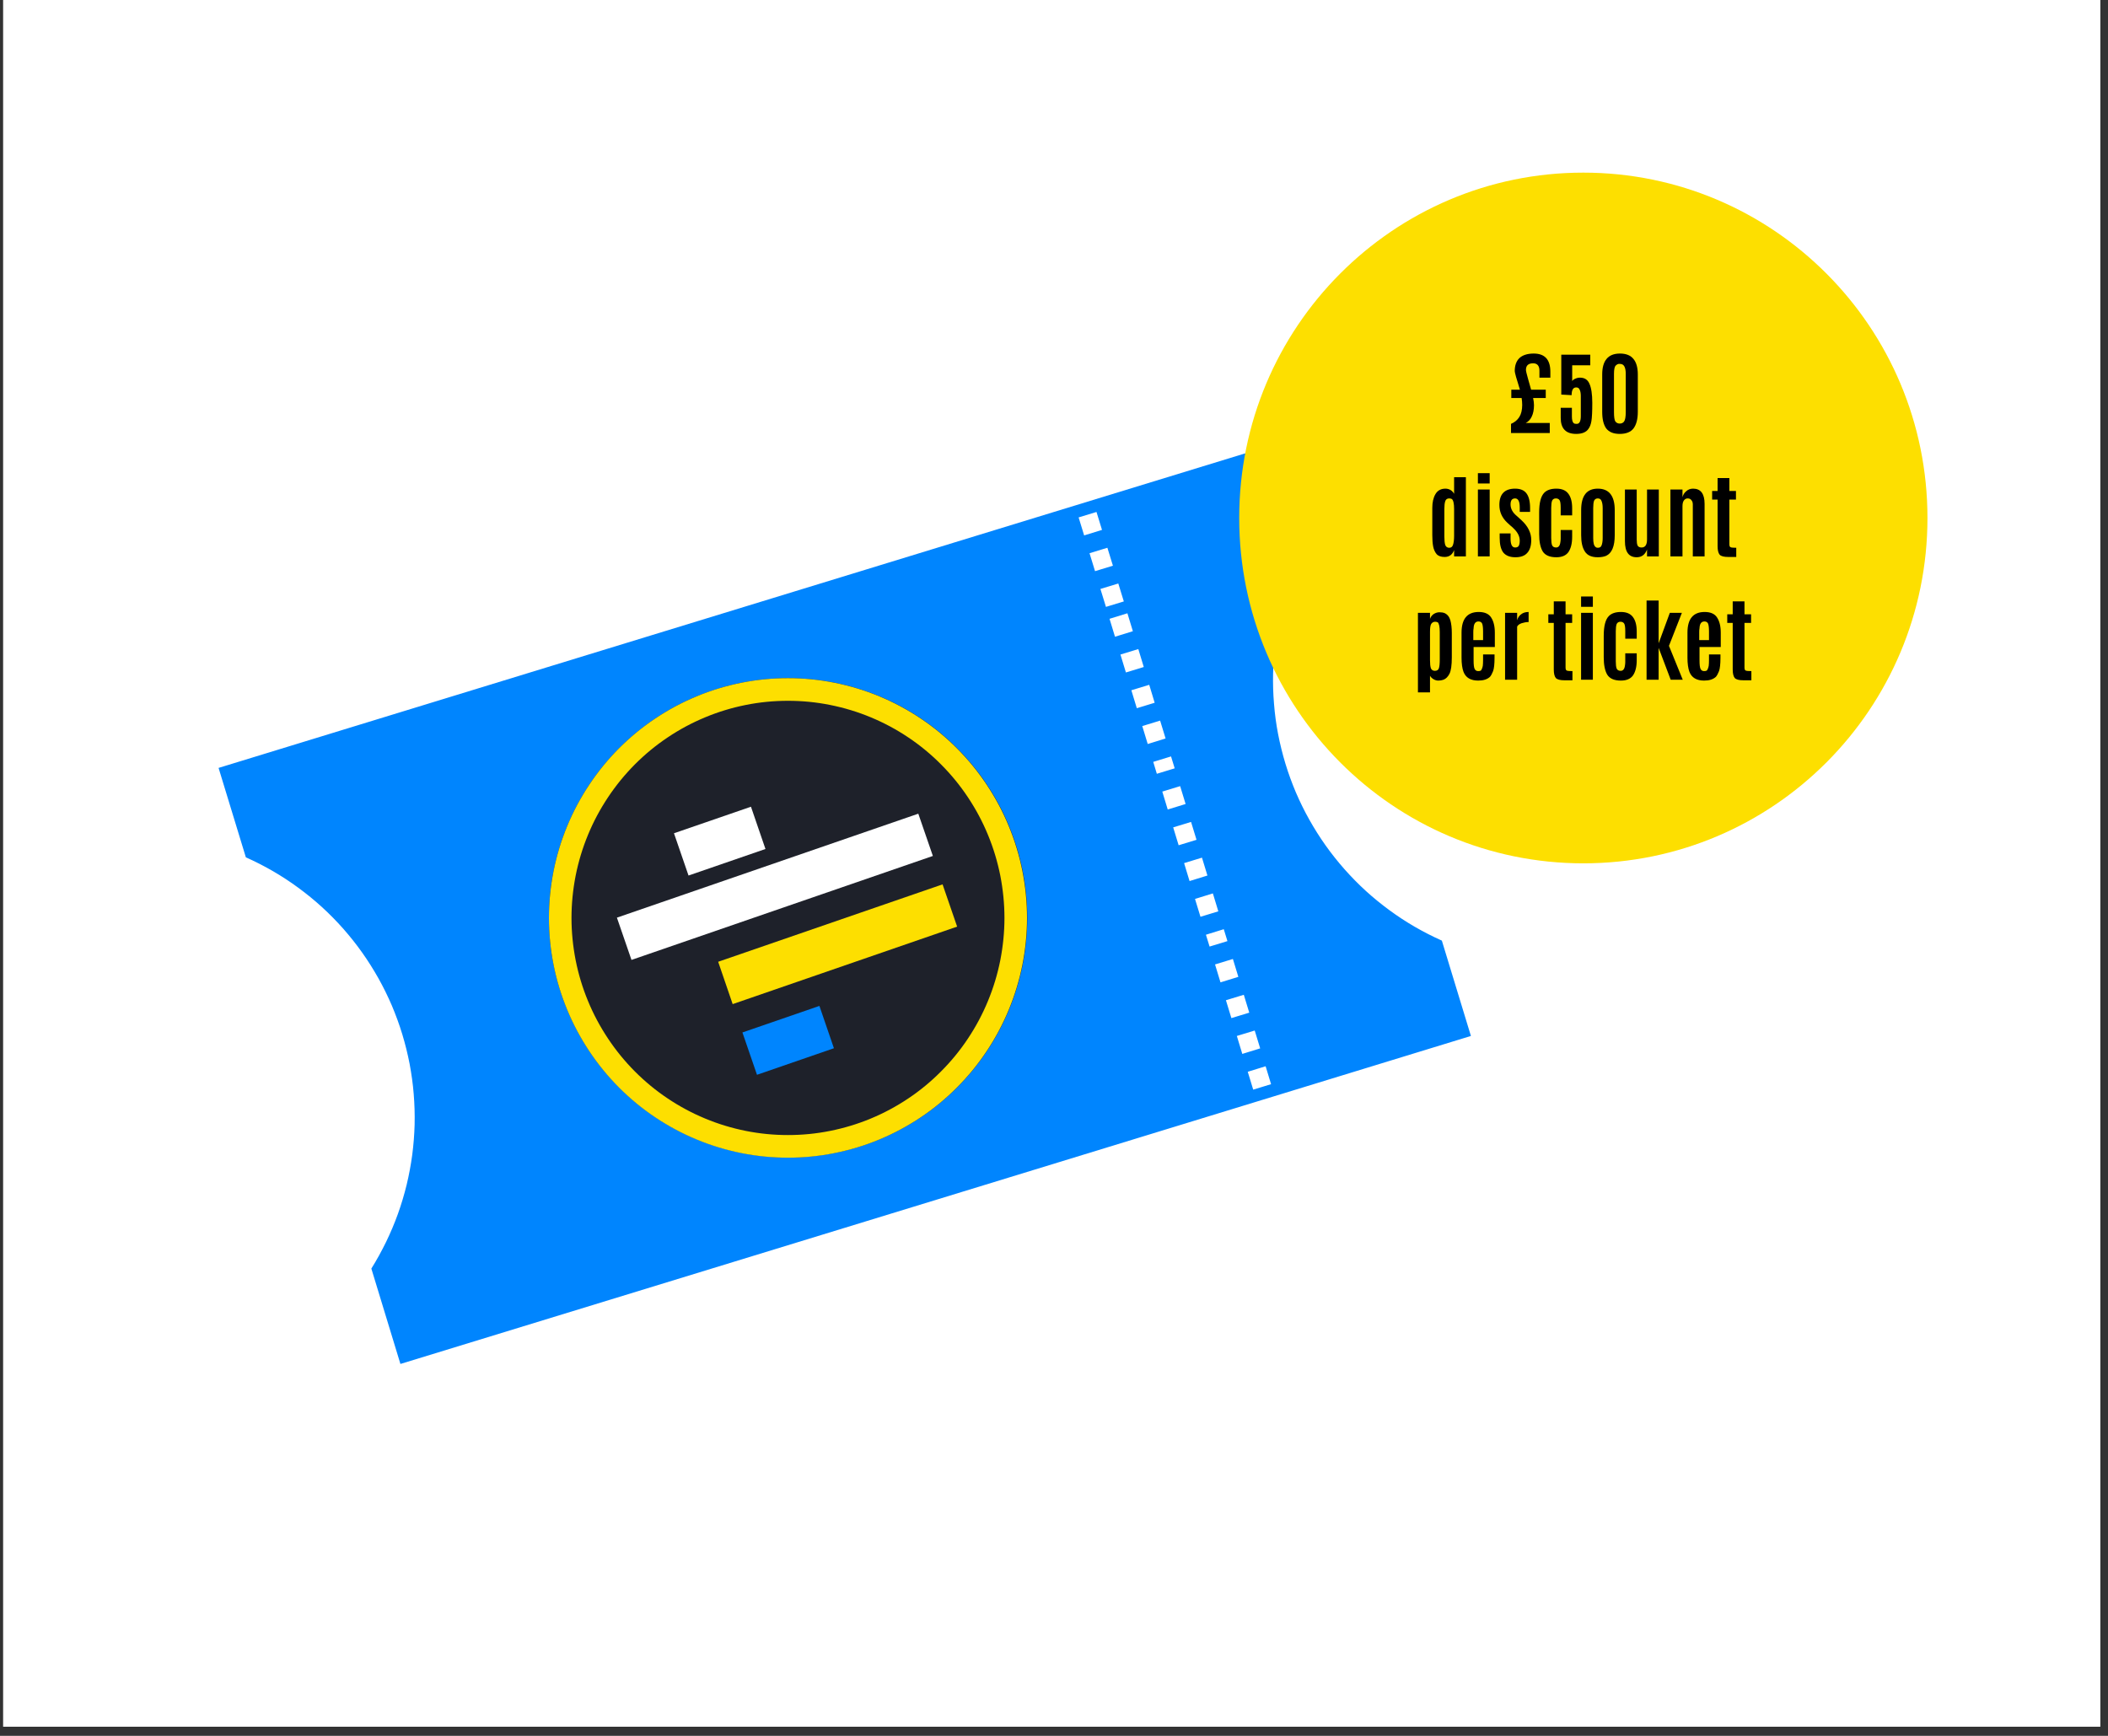 <?xml version="1.0" encoding="UTF-8"?> <svg xmlns="http://www.w3.org/2000/svg" xmlns:xlink="http://www.w3.org/1999/xlink" width="153" zoomAndPan="magnify" viewBox="0 0 114.75 94.5" height="126" preserveAspectRatio="xMidYMid meet" version="1.0"><rect x="0" y="0" width="114.75" height="94.5" fill="#333333" stroke="none"/><defs><g></g><clipPath id="67638c888d"><path d="M 0.176 0 L 114.324 0 L 114.324 94.004 L 0.176 94.004 Z M 0.176 0 " clip-rule="nonzero"></path></clipPath><clipPath id="90d3a598bf"><path d="M 67.457 9.398 L 104.922 9.398 L 104.922 47 L 67.457 47 Z M 67.457 9.398 " clip-rule="nonzero"></path></clipPath><clipPath id="b0f3728cc3"><path d="M 86.188 9.398 C 75.844 9.398 67.457 17.816 67.457 28.199 C 67.457 38.586 75.844 47 86.188 47 C 96.535 47 104.922 38.586 104.922 28.199 C 104.922 17.816 96.535 9.398 86.188 9.398 Z M 86.188 9.398 " clip-rule="nonzero"></path></clipPath></defs><g clip-path="url(#67638c888d)"><path fill="#ffffff" d="M 0.176 0 L 114.324 0 L 114.324 94.004 L 0.176 94.004 Z M 0.176 0 " fill-opacity="1" fill-rule="nonzero"></path><path fill="#ffffff" d="M 0.176 0 L 114.324 0 L 114.324 94.004 L 0.176 94.004 Z M 0.176 0 " fill-opacity="1" fill-rule="nonzero"></path></g><path fill="#0085fe" d="M 11.898 41.805 L 70.172 23.949 L 71.656 28.816 C 71.363 29.285 71.098 29.77 70.855 30.266 C 70.613 30.766 70.398 31.273 70.211 31.793 C 70.023 32.316 69.867 32.844 69.734 33.383 C 69.605 33.922 69.504 34.465 69.43 35.012 C 69.359 35.562 69.316 36.113 69.301 36.664 C 69.289 37.219 69.305 37.77 69.352 38.32 C 69.395 38.875 69.469 39.422 69.574 39.965 C 69.68 40.508 69.812 41.043 69.973 41.574 C 70.133 42.102 70.324 42.621 70.539 43.133 C 70.758 43.641 71 44.137 71.27 44.617 C 71.543 45.102 71.836 45.57 72.156 46.02 C 72.477 46.473 72.82 46.902 73.184 47.316 C 73.551 47.73 73.938 48.125 74.348 48.5 C 74.754 48.871 75.184 49.219 75.629 49.547 C 76.074 49.875 76.535 50.176 77.012 50.453 C 77.492 50.73 77.98 50.98 78.488 51.207 L 80.07 56.398 L 21.797 74.254 L 20.215 69.062 C 20.508 68.594 20.773 68.109 21.016 67.613 C 21.258 67.113 21.473 66.605 21.66 66.086 C 21.848 65.562 22.004 65.035 22.137 64.496 C 22.266 63.957 22.367 63.414 22.441 62.867 C 22.512 62.316 22.555 61.766 22.57 61.215 C 22.582 60.66 22.566 60.109 22.52 59.555 C 22.477 59.004 22.398 58.457 22.297 57.914 C 22.191 57.371 22.059 56.836 21.898 56.305 C 21.738 55.777 21.547 55.258 21.332 54.746 C 21.113 54.238 20.871 53.742 20.602 53.262 C 20.328 52.777 20.035 52.309 19.715 51.859 C 19.395 51.406 19.051 50.977 18.688 50.562 C 18.32 50.148 17.934 49.754 17.523 49.379 C 17.117 49.008 16.688 48.66 16.242 48.332 C 15.797 48.004 15.336 47.703 14.859 47.426 C 14.379 47.148 13.887 46.898 13.383 46.672 Z M 39.184 38.414 C 39.949 38.176 40.73 38.016 41.527 37.93 C 42.324 37.848 43.121 37.844 43.918 37.918 C 44.715 37.996 45.5 38.148 46.266 38.379 C 47.035 38.609 47.77 38.914 48.48 39.289 C 49.188 39.668 49.852 40.109 50.469 40.617 C 51.09 41.125 51.652 41.691 52.164 42.312 C 52.672 42.934 53.113 43.598 53.492 44.305 C 53.867 45.016 54.172 45.754 54.402 46.523 C 56.281 52.688 52.688 59.465 46.211 61.449 C 39.738 63.434 32.973 59.828 31.094 53.664 C 30.855 52.898 30.695 52.113 30.613 51.316 C 30.531 50.516 30.527 49.719 30.602 48.918 C 30.676 48.121 30.828 47.336 31.059 46.566 C 31.289 45.797 31.594 45.059 31.969 44.348 C 32.344 43.641 32.785 42.977 33.293 42.355 C 33.801 41.734 34.363 41.168 34.984 40.656 C 35.602 40.148 36.266 39.703 36.973 39.328 C 37.68 38.949 38.418 38.645 39.184 38.414 Z M 69.191 59.023 L 68.219 59.32 L 67.922 58.348 L 68.895 58.047 Z M 68.598 57.074 L 67.625 57.375 L 67.328 56.398 L 68.301 56.102 Z M 68.004 55.129 L 67.031 55.426 L 66.734 54.453 L 67.707 54.156 Z M 67.41 53.18 L 66.438 53.48 L 66.141 52.504 L 67.113 52.207 Z M 66.816 51.234 L 65.844 51.531 L 65.645 50.887 L 66.617 50.586 Z M 66.32 49.613 L 65.348 49.91 L 65.051 48.938 L 66.023 48.637 Z M 65.727 47.664 L 64.754 47.965 L 64.457 46.988 L 65.43 46.691 Z M 65.133 45.719 L 64.16 46.016 L 63.863 45.043 L 64.836 44.746 Z M 64.539 43.77 L 63.566 44.07 L 63.27 43.094 L 64.242 42.797 Z M 63.945 41.828 L 62.973 42.125 L 62.777 41.477 L 63.746 41.18 Z M 63.449 40.203 L 62.477 40.504 L 62.18 39.527 L 63.152 39.23 Z M 62.855 38.258 L 61.883 38.555 L 61.586 37.578 L 62.559 37.281 Z M 62.262 36.312 L 61.289 36.609 L 60.992 35.633 L 61.965 35.336 Z M 61.668 34.363 L 60.695 34.664 L 60.398 33.688 L 61.371 33.387 Z M 61.176 32.742 L 60.203 33.039 L 59.902 32.062 L 60.875 31.766 Z M 60.582 30.797 L 59.609 31.094 L 59.309 30.117 L 60.281 29.82 Z M 59.988 28.848 L 59.016 29.148 L 58.715 28.168 L 59.688 27.871 Z M 59.988 28.848 " fill-opacity="1" fill-rule="evenodd"></path><path fill="#1e212a" d="M 55.922 49.969 C 55.922 50.824 55.836 51.672 55.672 52.512 C 55.504 53.352 55.258 54.168 54.93 54.961 C 54.602 55.75 54.203 56.504 53.727 57.215 C 53.254 57.93 52.711 58.586 52.109 59.191 C 51.504 59.801 50.848 60.34 50.137 60.816 C 49.426 61.293 48.676 61.695 47.883 62.023 C 47.094 62.348 46.281 62.598 45.441 62.766 C 44.605 62.93 43.758 63.016 42.902 63.016 C 42.047 63.016 41.199 62.93 40.363 62.766 C 39.523 62.598 38.711 62.348 37.922 62.023 C 37.129 61.695 36.379 61.293 35.668 60.816 C 34.957 60.34 34.301 59.801 33.695 59.191 C 33.094 58.586 32.551 57.93 32.078 57.215 C 31.602 56.504 31.203 55.75 30.875 54.961 C 30.547 54.168 30.301 53.352 30.133 52.512 C 29.965 51.672 29.883 50.824 29.883 49.969 C 29.883 49.109 29.965 48.262 30.133 47.422 C 30.301 46.582 30.547 45.766 30.875 44.973 C 31.203 44.184 31.602 43.43 32.078 42.719 C 32.551 42.004 33.094 41.348 33.695 40.742 C 34.301 40.133 34.957 39.594 35.668 39.117 C 36.379 38.641 37.129 38.238 37.922 37.91 C 38.711 37.586 39.523 37.336 40.363 37.168 C 41.199 37.004 42.047 36.918 42.902 36.918 C 43.758 36.918 44.605 37.004 45.441 37.168 C 46.281 37.336 47.094 37.586 47.883 37.91 C 48.676 38.238 49.426 38.641 50.137 39.117 C 50.848 39.594 51.504 40.133 52.109 40.742 C 52.711 41.348 53.254 42.004 53.727 42.719 C 54.203 43.43 54.602 44.184 54.93 44.973 C 55.258 45.766 55.504 46.582 55.672 47.422 C 55.836 48.262 55.922 49.109 55.922 49.969 Z M 55.922 49.969 " fill-opacity="1" fill-rule="nonzero"></path><path stroke-linecap="butt" transform="matrix(0.614, 0, 0, 0.616, 29.883, 36.919)" fill="none" stroke-linejoin="miter" d="M 41.383 21.193 C 41.383 22.513 41.249 23.826 40.995 25.126 C 40.734 26.427 40.353 27.689 39.844 28.913 C 39.336 30.144 38.713 31.305 37.975 32.409 C 37.244 33.506 36.405 34.528 35.464 35.466 C 34.529 36.405 33.512 37.243 32.406 37.979 C 31.306 38.714 30.142 39.336 28.915 39.844 C 27.694 40.351 26.429 40.732 25.126 40.992 C 23.829 41.252 22.513 41.379 21.19 41.379 C 19.862 41.379 18.552 41.252 17.248 40.992 C 15.951 40.732 14.686 40.351 13.466 39.844 C 12.238 39.336 11.075 38.714 9.975 37.979 C 8.869 37.243 7.852 36.405 6.911 35.466 C 5.976 34.528 5.137 33.506 4.406 32.409 C 3.668 31.305 3.045 30.144 2.536 28.913 C 2.028 27.689 1.646 26.427 1.386 25.126 C 1.131 23.826 0.998 22.513 0.998 21.193 C 0.998 19.867 1.131 18.554 1.386 17.254 C 1.646 15.953 2.028 14.691 2.536 13.466 C 3.045 12.236 3.668 11.075 4.406 9.971 C 5.137 8.874 5.976 7.852 6.911 6.913 C 7.852 5.975 8.869 5.137 9.975 4.401 C 11.075 3.665 12.238 3.044 13.466 2.536 C 14.686 2.029 15.951 1.648 17.248 1.388 C 18.552 1.128 19.862 1.001 21.19 1.001 C 22.513 1.001 23.829 1.128 25.126 1.388 C 26.429 1.648 27.694 2.029 28.915 2.536 C 30.142 3.044 31.306 3.665 32.406 4.401 C 33.512 5.137 34.529 5.975 35.464 6.913 C 36.405 7.852 37.244 8.874 37.975 9.971 C 38.713 11.075 39.336 12.236 39.844 13.466 C 40.353 14.691 40.734 15.953 40.995 17.254 C 41.249 18.554 41.383 19.867 41.383 21.193 Z M 41.383 21.193 " stroke="#fddf00" stroke-width="2" stroke-opacity="1" stroke-miterlimit="4"></path><path fill="#ffffff" d="M 36.688 45.363 L 40.879 43.918 L 41.668 46.219 L 37.48 47.664 Z M 36.688 45.363 " fill-opacity="1" fill-rule="nonzero"></path><path fill="#0085fe" d="M 40.414 56.207 L 44.605 54.762 L 45.395 57.066 L 41.207 58.512 Z M 40.414 56.207 " fill-opacity="1" fill-rule="nonzero"></path><path fill="#ffffff" d="M 33.582 49.957 L 49.988 44.297 L 50.781 46.598 L 34.375 52.258 Z M 33.582 49.957 " fill-opacity="1" fill-rule="nonzero"></path><path fill="#fddf00" d="M 39.094 52.359 L 51.309 48.145 L 52.102 50.445 L 39.883 54.664 Z M 39.094 52.359 " fill-opacity="1" fill-rule="nonzero"></path><g clip-path="url(#90d3a598bf)"><g clip-path="url(#b0f3728cc3)"><path fill="#fddf00" d="M 67.457 9.398 L 104.922 9.398 L 104.922 47.016 L 67.457 47.016 Z M 67.457 9.398 " fill-opacity="1" fill-rule="nonzero"></path></g></g><g fill="#000000" fill-opacity="1"><g transform="translate(82.05, 23.575)"><g><path d="M 1.75 -3.375 C 1.75 -3.375 1.75 -3.379 1.75 -3.391 C 1.75 -3.66 1.633 -3.797 1.406 -3.797 C 1.145 -3.797 1.016 -3.676 1.016 -3.438 C 1.016 -3.383 1.051 -3.227 1.125 -2.969 C 1.195 -2.707 1.254 -2.504 1.297 -2.359 L 2.094 -2.359 L 2.094 -1.906 L 1.406 -1.906 C 1.438 -1.758 1.453 -1.629 1.453 -1.516 C 1.453 -1.266 1.41 -1.055 1.328 -0.891 C 1.254 -0.734 1.145 -0.617 1 -0.547 L 2.312 -0.547 L 2.312 0 L 0.203 0 L 0.203 -0.5 C 0.398 -0.582 0.551 -0.707 0.656 -0.875 C 0.758 -1.039 0.812 -1.258 0.812 -1.531 C 0.812 -1.656 0.801 -1.781 0.781 -1.906 L 0.219 -1.906 L 0.219 -2.359 L 0.688 -2.359 C 0.5 -2.953 0.406 -3.289 0.406 -3.375 C 0.406 -3.676 0.488 -3.91 0.656 -4.078 C 0.832 -4.242 1.094 -4.328 1.438 -4.328 C 2.039 -4.328 2.344 -4 2.344 -3.344 L 2.344 -3.016 L 1.75 -3.016 Z M 1.75 -3.375 "></path></g></g></g><g fill="#000000" fill-opacity="1"><g transform="translate(84.661, 23.575)"><g><path d="M 1.141 0.047 C 0.578 0.047 0.297 -0.242 0.297 -0.828 L 0.297 -1.375 L 0.906 -1.375 L 0.906 -0.906 C 0.906 -0.707 0.941 -0.582 1.016 -0.531 C 1.047 -0.508 1.094 -0.5 1.156 -0.5 C 1.156 -0.5 1.16 -0.5 1.172 -0.5 C 1.316 -0.5 1.391 -0.641 1.391 -0.922 L 1.391 -2.016 C 1.391 -2.172 1.367 -2.285 1.328 -2.359 C 1.297 -2.441 1.234 -2.484 1.141 -2.484 C 0.973 -2.484 0.891 -2.344 0.891 -2.062 L 0.328 -2.094 L 0.328 -4.266 L 1.906 -4.266 L 1.906 -3.688 L 0.922 -3.688 L 0.922 -2.828 C 0.953 -2.879 1.004 -2.922 1.078 -2.953 C 1.16 -2.992 1.25 -3.016 1.344 -3.016 C 1.594 -3.016 1.766 -2.906 1.859 -2.688 C 1.961 -2.469 2.016 -2.117 2.016 -1.641 C 2.016 -1.172 2 -0.844 1.969 -0.656 C 1.938 -0.469 1.883 -0.328 1.812 -0.234 C 1.688 -0.047 1.461 0.047 1.141 0.047 Z M 1.141 0.047 "></path></g></g></g><g fill="#000000" fill-opacity="1"><g transform="translate(86.967, 23.575)"><g><path d="M 1.203 -0.516 C 1.305 -0.516 1.383 -0.551 1.438 -0.625 C 1.5 -0.707 1.531 -0.879 1.531 -1.141 L 1.531 -3.219 C 1.531 -3.531 1.457 -3.707 1.312 -3.75 C 1.281 -3.758 1.234 -3.766 1.172 -3.766 C 1.109 -3.766 1.047 -3.734 0.984 -3.672 C 0.922 -3.609 0.891 -3.457 0.891 -3.219 L 0.891 -1.141 C 0.891 -0.879 0.914 -0.707 0.969 -0.625 C 1.031 -0.551 1.109 -0.516 1.203 -0.516 Z M 1.953 -0.25 C 1.797 -0.051 1.547 0.047 1.203 0.047 C 0.867 0.047 0.625 -0.051 0.469 -0.25 C 0.32 -0.457 0.25 -0.758 0.25 -1.156 L 0.25 -3.188 C 0.25 -3.562 0.328 -3.844 0.484 -4.031 C 0.641 -4.227 0.883 -4.328 1.219 -4.328 C 1.551 -4.328 1.797 -4.227 1.953 -4.031 C 2.109 -3.844 2.188 -3.562 2.188 -3.188 L 2.188 -1.156 C 2.188 -0.758 2.109 -0.457 1.953 -0.25 Z M 1.953 -0.25 "></path></g></g></g><g fill="#000000" fill-opacity="1"><g transform="translate(89.417, 23.575)"><g></g></g></g><g fill="#000000" fill-opacity="1"><g transform="translate(77.702, 30.29)"><g><path d="M 0.938 0.031 C 0.738 0.031 0.594 -0.02 0.5 -0.125 C 0.406 -0.238 0.344 -0.379 0.312 -0.547 C 0.281 -0.711 0.266 -0.914 0.266 -1.156 L 0.266 -2.641 C 0.266 -2.941 0.32 -3.191 0.438 -3.391 C 0.551 -3.586 0.734 -3.688 0.984 -3.688 C 1.086 -3.688 1.18 -3.66 1.266 -3.609 C 1.348 -3.555 1.41 -3.488 1.453 -3.406 L 1.453 -4.312 L 2.094 -4.312 L 2.094 0 L 1.453 0 L 1.453 -0.344 C 1.359 -0.094 1.188 0.031 0.938 0.031 Z M 0.922 -1.078 C 0.922 -0.879 0.938 -0.727 0.969 -0.625 C 1.008 -0.52 1.082 -0.469 1.188 -0.469 C 1.289 -0.469 1.359 -0.52 1.391 -0.625 C 1.43 -0.727 1.453 -0.895 1.453 -1.125 L 1.453 -2.578 C 1.453 -2.879 1.41 -3.062 1.328 -3.125 C 1.285 -3.145 1.238 -3.156 1.188 -3.156 C 1.07 -3.156 1 -3.102 0.969 -3 C 0.938 -2.906 0.922 -2.766 0.922 -2.578 Z M 0.922 -1.078 "></path></g></g></g><g fill="#000000" fill-opacity="1"><g transform="translate(80.122, 30.29)"><g><path d="M 0.328 0 L 0.328 -3.641 L 0.969 -3.641 L 0.969 0 Z M 0.328 -3.969 L 0.328 -4.531 L 0.969 -4.531 L 0.969 -3.969 Z M 0.328 -3.969 "></path></g></g></g><g fill="#000000" fill-opacity="1"><g transform="translate(81.416, 30.29)"><g><path d="M 0.203 -2.797 C 0.203 -3.391 0.488 -3.688 1.062 -3.688 C 1.344 -3.688 1.547 -3.602 1.672 -3.438 C 1.805 -3.27 1.875 -3 1.875 -2.625 L 1.875 -2.422 L 1.312 -2.422 L 1.312 -2.672 C 1.312 -2.836 1.289 -2.957 1.25 -3.031 C 1.207 -3.113 1.145 -3.156 1.062 -3.156 C 0.977 -3.156 0.914 -3.129 0.875 -3.078 C 0.832 -3.023 0.812 -2.941 0.812 -2.828 C 0.812 -2.629 0.895 -2.445 1.062 -2.281 L 1.406 -1.969 C 1.758 -1.645 1.938 -1.285 1.938 -0.891 C 1.938 -0.578 1.863 -0.344 1.719 -0.188 C 1.582 -0.031 1.367 0.047 1.078 0.047 C 0.785 0.047 0.566 -0.035 0.422 -0.203 C 0.285 -0.379 0.219 -0.648 0.219 -1.016 L 0.219 -1.25 L 0.812 -1.25 L 0.812 -0.969 C 0.812 -0.645 0.895 -0.484 1.062 -0.484 C 1.145 -0.484 1.207 -0.508 1.25 -0.562 C 1.289 -0.625 1.312 -0.723 1.312 -0.859 C 1.312 -1.098 1.195 -1.32 0.969 -1.531 C 0.969 -1.539 0.914 -1.586 0.812 -1.672 C 0.719 -1.754 0.66 -1.805 0.641 -1.828 C 0.348 -2.098 0.203 -2.422 0.203 -2.797 Z M 0.203 -2.797 "></path></g></g></g><g fill="#000000" fill-opacity="1"><g transform="translate(83.519, 30.29)"><g><path d="M 1.203 0.047 C 0.836 0.047 0.586 -0.062 0.453 -0.281 C 0.328 -0.5 0.266 -0.812 0.266 -1.219 L 0.266 -2.391 C 0.266 -2.922 0.359 -3.281 0.547 -3.469 C 0.691 -3.613 0.91 -3.688 1.203 -3.688 C 1.504 -3.688 1.723 -3.594 1.859 -3.406 C 1.992 -3.227 2.062 -2.969 2.062 -2.625 L 2.062 -2.234 L 1.438 -2.234 L 1.438 -2.656 C 1.438 -2.875 1.414 -3.008 1.375 -3.062 C 1.332 -3.125 1.266 -3.156 1.172 -3.156 C 1.078 -3.156 1.008 -3.113 0.969 -3.031 C 0.938 -2.945 0.922 -2.816 0.922 -2.641 L 0.922 -1 C 0.922 -0.82 0.938 -0.691 0.969 -0.609 C 1.008 -0.523 1.082 -0.484 1.188 -0.484 C 1.32 -0.484 1.398 -0.582 1.422 -0.781 C 1.43 -0.832 1.438 -0.891 1.438 -0.953 C 1.438 -0.961 1.438 -0.977 1.438 -1 L 1.438 -1.438 L 2.062 -1.438 L 2.062 -1.062 C 2.062 -0.707 1.992 -0.43 1.859 -0.234 C 1.723 -0.047 1.504 0.047 1.203 0.047 Z M 1.203 0.047 "></path></g></g></g><g fill="#000000" fill-opacity="1"><g transform="translate(85.805, 30.29)"><g><path d="M 1.172 -0.469 C 1.273 -0.469 1.344 -0.508 1.375 -0.594 C 1.414 -0.688 1.438 -0.82 1.438 -1 L 1.438 -2.625 C 1.438 -2.801 1.414 -2.93 1.375 -3.016 C 1.344 -3.109 1.273 -3.156 1.172 -3.156 C 1.078 -3.156 1.008 -3.113 0.969 -3.031 C 0.938 -2.945 0.922 -2.812 0.922 -2.625 L 0.922 -1 C 0.922 -0.738 0.961 -0.578 1.047 -0.516 C 1.078 -0.484 1.117 -0.469 1.172 -0.469 Z M 1.172 0.047 C 0.836 0.047 0.602 -0.055 0.469 -0.266 C 0.332 -0.473 0.266 -0.77 0.266 -1.156 L 0.266 -2.516 C 0.266 -3.297 0.566 -3.688 1.172 -3.688 C 1.785 -3.688 2.094 -3.297 2.094 -2.516 L 2.094 -1.156 C 2.094 -0.551 1.938 -0.176 1.625 -0.031 C 1.5 0.02 1.348 0.047 1.172 0.047 Z M 1.172 0.047 "></path></g></g></g><g fill="#000000" fill-opacity="1"><g transform="translate(88.157, 30.29)"><g><path d="M 0.938 0.047 C 0.508 0.047 0.297 -0.242 0.297 -0.828 L 0.297 -3.641 L 0.938 -3.641 L 0.938 -0.922 C 0.938 -0.773 0.953 -0.664 0.984 -0.594 C 1.023 -0.52 1.098 -0.484 1.203 -0.484 C 1.398 -0.484 1.5 -0.629 1.5 -0.922 L 1.5 -3.641 L 2.141 -3.641 L 2.141 0 L 1.5 0 L 1.5 -0.375 C 1.395 -0.094 1.207 0.047 0.938 0.047 Z M 0.938 0.047 "></path></g></g></g><g fill="#000000" fill-opacity="1"><g transform="translate(90.618, 30.29)"><g><path d="M 1.547 -3.688 C 1.961 -3.688 2.172 -3.41 2.172 -2.859 L 2.172 0 L 1.531 0 L 1.531 -2.828 C 1.531 -2.93 1.504 -3.008 1.453 -3.062 C 1.41 -3.125 1.344 -3.156 1.25 -3.156 C 1.164 -3.156 1.098 -3.117 1.047 -3.047 C 0.992 -2.973 0.969 -2.867 0.969 -2.734 L 0.969 0 L 0.312 0 L 0.312 -3.641 L 0.969 -3.641 L 0.969 -3.219 C 1 -3.352 1.066 -3.461 1.172 -3.547 C 1.273 -3.641 1.398 -3.688 1.547 -3.688 Z M 1.547 -3.688 "></path></g></g></g><g fill="#000000" fill-opacity="1"><g transform="translate(93.092, 30.29)"><g><path d="M 0.984 0.031 C 0.754 0.031 0.598 -0.008 0.516 -0.094 C 0.441 -0.188 0.406 -0.344 0.406 -0.562 L 0.406 -3.094 L 0.109 -3.094 L 0.109 -3.562 L 0.406 -3.562 L 0.406 -4.266 L 1.047 -4.266 L 1.047 -3.562 L 1.406 -3.562 L 1.406 -3.094 L 1.047 -3.094 L 1.047 -0.672 C 1.047 -0.578 1.066 -0.52 1.109 -0.5 C 1.16 -0.477 1.266 -0.469 1.422 -0.469 L 1.422 0.031 Z M 0.984 0.031 "></path></g></g></g><g fill="#000000" fill-opacity="1"><g transform="translate(76.874, 37.004)"><g><path d="M 0.312 0.688 L 0.312 -3.641 L 0.969 -3.641 L 0.969 -3.312 C 1.008 -3.426 1.078 -3.516 1.172 -3.578 C 1.273 -3.641 1.379 -3.672 1.484 -3.672 C 1.598 -3.672 1.691 -3.656 1.766 -3.625 C 1.922 -3.551 2.023 -3.422 2.078 -3.234 C 2.129 -3.047 2.156 -2.816 2.156 -2.547 L 2.156 -1.219 C 2.156 -0.789 2.113 -0.492 2.031 -0.328 C 1.945 -0.16 1.836 -0.051 1.703 0 C 1.617 0.031 1.523 0.047 1.422 0.047 C 1.328 0.047 1.238 0.02 1.156 -0.031 C 1.07 -0.082 1.008 -0.145 0.969 -0.219 L 0.969 0.688 Z M 0.969 -1.062 C 0.969 -0.863 0.984 -0.719 1.016 -0.625 C 1.055 -0.531 1.129 -0.484 1.234 -0.484 C 1.348 -0.484 1.422 -0.531 1.453 -0.625 C 1.484 -0.719 1.5 -0.875 1.5 -1.094 L 1.5 -2.594 C 1.5 -2.883 1.461 -3.062 1.391 -3.125 C 1.348 -3.145 1.301 -3.156 1.25 -3.156 C 1.156 -3.156 1.082 -3.113 1.031 -3.031 C 0.988 -2.957 0.969 -2.816 0.969 -2.609 Z M 0.969 -1.062 "></path></g></g></g><g fill="#000000" fill-opacity="1"><g transform="translate(79.294, 37.004)"><g><path d="M 1.172 0.047 C 0.766 0.047 0.5 -0.109 0.375 -0.422 C 0.301 -0.617 0.266 -0.879 0.266 -1.203 L 0.266 -2.562 C 0.266 -3.312 0.578 -3.688 1.203 -3.688 C 1.523 -3.688 1.75 -3.586 1.875 -3.391 C 2.008 -3.191 2.078 -2.914 2.078 -2.562 L 2.078 -1.781 L 0.922 -1.781 L 0.922 -1.062 C 0.922 -0.812 0.941 -0.648 0.984 -0.578 C 1.023 -0.504 1.086 -0.469 1.172 -0.469 C 1.266 -0.469 1.32 -0.488 1.344 -0.531 C 1.383 -0.602 1.41 -0.676 1.422 -0.75 C 1.43 -0.82 1.438 -0.926 1.438 -1.062 L 1.438 -1.375 L 2.062 -1.375 L 2.062 -1.188 C 2.062 -0.852 2.035 -0.613 1.984 -0.469 C 1.93 -0.332 1.875 -0.227 1.812 -0.156 C 1.664 -0.02 1.453 0.047 1.172 0.047 Z M 0.906 -2.156 L 1.438 -2.156 L 1.438 -2.625 C 1.438 -2.82 1.422 -2.961 1.391 -3.047 C 1.359 -3.129 1.289 -3.172 1.188 -3.172 C 1.02 -3.172 0.93 -3.047 0.922 -2.797 C 0.91 -2.742 0.906 -2.676 0.906 -2.594 Z M 0.906 -2.156 "></path></g></g></g><g fill="#000000" fill-opacity="1"><g transform="translate(81.617, 37.004)"><g><path d="M 1.594 -3.688 C 1.594 -3.688 1.594 -3.551 1.594 -3.281 L 1.594 -3.141 C 1.469 -3.141 1.344 -3.117 1.219 -3.078 C 1.094 -3.035 1.008 -2.973 0.969 -2.891 L 0.969 0 L 0.312 0 L 0.312 -3.641 L 0.969 -3.641 L 0.969 -3.234 C 1.008 -3.379 1.082 -3.488 1.188 -3.562 C 1.289 -3.645 1.426 -3.688 1.594 -3.688 Z M 1.594 -3.688 "></path></g></g></g><g fill="#000000" fill-opacity="1"><g transform="translate(83.285, 37.004)"><g></g></g></g><g fill="#000000" fill-opacity="1"><g transform="translate(84.175, 37.004)"><g><path d="M 0.984 0.031 C 0.754 0.031 0.598 -0.008 0.516 -0.094 C 0.441 -0.188 0.406 -0.344 0.406 -0.562 L 0.406 -3.094 L 0.109 -3.094 L 0.109 -3.562 L 0.406 -3.562 L 0.406 -4.266 L 1.047 -4.266 L 1.047 -3.562 L 1.406 -3.562 L 1.406 -3.094 L 1.047 -3.094 L 1.047 -0.672 C 1.047 -0.578 1.066 -0.52 1.109 -0.5 C 1.16 -0.477 1.266 -0.469 1.422 -0.469 L 1.422 0.031 Z M 0.984 0.031 "></path></g></g></g><g fill="#000000" fill-opacity="1"><g transform="translate(85.739, 37.004)"><g><path d="M 0.328 0 L 0.328 -3.641 L 0.969 -3.641 L 0.969 0 Z M 0.328 -3.969 L 0.328 -4.531 L 0.969 -4.531 L 0.969 -3.969 Z M 0.328 -3.969 "></path></g></g></g><g fill="#000000" fill-opacity="1"><g transform="translate(87.034, 37.004)"><g><path d="M 1.203 0.047 C 0.836 0.047 0.586 -0.062 0.453 -0.281 C 0.328 -0.5 0.266 -0.812 0.266 -1.219 L 0.266 -2.391 C 0.266 -2.922 0.359 -3.281 0.547 -3.469 C 0.691 -3.613 0.91 -3.688 1.203 -3.688 C 1.504 -3.688 1.723 -3.594 1.859 -3.406 C 1.992 -3.227 2.062 -2.969 2.062 -2.625 L 2.062 -2.234 L 1.438 -2.234 L 1.438 -2.656 C 1.438 -2.875 1.414 -3.008 1.375 -3.062 C 1.332 -3.125 1.266 -3.156 1.172 -3.156 C 1.078 -3.156 1.008 -3.113 0.969 -3.031 C 0.938 -2.945 0.922 -2.816 0.922 -2.641 L 0.922 -1 C 0.922 -0.82 0.938 -0.691 0.969 -0.609 C 1.008 -0.523 1.082 -0.484 1.188 -0.484 C 1.32 -0.484 1.398 -0.582 1.422 -0.781 C 1.43 -0.832 1.438 -0.891 1.438 -0.953 C 1.438 -0.961 1.438 -0.977 1.438 -1 L 1.438 -1.438 L 2.062 -1.438 L 2.062 -1.062 C 2.062 -0.707 1.992 -0.43 1.859 -0.234 C 1.723 -0.047 1.504 0.047 1.203 0.047 Z M 1.203 0.047 "></path></g></g></g><g fill="#000000" fill-opacity="1"><g transform="translate(89.32, 37.004)"><g><path d="M 0.312 0 L 0.312 -4.312 L 0.969 -4.312 L 0.969 -1.984 L 1.578 -3.641 L 2.234 -3.641 L 1.531 -1.844 L 2.281 0 L 1.625 0 L 0.969 -1.734 L 0.969 0 Z M 0.312 0 "></path></g></g></g><g fill="#000000" fill-opacity="1"><g transform="translate(91.592, 37.004)"><g><path d="M 1.172 0.047 C 0.766 0.047 0.5 -0.109 0.375 -0.422 C 0.301 -0.617 0.266 -0.879 0.266 -1.203 L 0.266 -2.562 C 0.266 -3.312 0.578 -3.688 1.203 -3.688 C 1.523 -3.688 1.75 -3.586 1.875 -3.391 C 2.008 -3.191 2.078 -2.914 2.078 -2.562 L 2.078 -1.781 L 0.922 -1.781 L 0.922 -1.062 C 0.922 -0.812 0.941 -0.648 0.984 -0.578 C 1.023 -0.504 1.086 -0.469 1.172 -0.469 C 1.266 -0.469 1.32 -0.488 1.344 -0.531 C 1.383 -0.602 1.41 -0.676 1.422 -0.75 C 1.43 -0.82 1.438 -0.926 1.438 -1.062 L 1.438 -1.375 L 2.062 -1.375 L 2.062 -1.188 C 2.062 -0.852 2.035 -0.613 1.984 -0.469 C 1.93 -0.332 1.875 -0.227 1.812 -0.156 C 1.664 -0.02 1.453 0.047 1.172 0.047 Z M 0.906 -2.156 L 1.438 -2.156 L 1.438 -2.625 C 1.438 -2.82 1.422 -2.961 1.391 -3.047 C 1.359 -3.129 1.289 -3.172 1.188 -3.172 C 1.02 -3.172 0.93 -3.047 0.922 -2.797 C 0.91 -2.742 0.906 -2.676 0.906 -2.594 Z M 0.906 -2.156 "></path></g></g></g><g fill="#000000" fill-opacity="1"><g transform="translate(93.915, 37.004)"><g><path d="M 0.984 0.031 C 0.754 0.031 0.598 -0.008 0.516 -0.094 C 0.441 -0.188 0.406 -0.344 0.406 -0.562 L 0.406 -3.094 L 0.109 -3.094 L 0.109 -3.562 L 0.406 -3.562 L 0.406 -4.266 L 1.047 -4.266 L 1.047 -3.562 L 1.406 -3.562 L 1.406 -3.094 L 1.047 -3.094 L 1.047 -0.672 C 1.047 -0.578 1.066 -0.52 1.109 -0.5 C 1.16 -0.477 1.266 -0.469 1.422 -0.469 L 1.422 0.031 Z M 0.984 0.031 "></path></g></g></g></svg> 